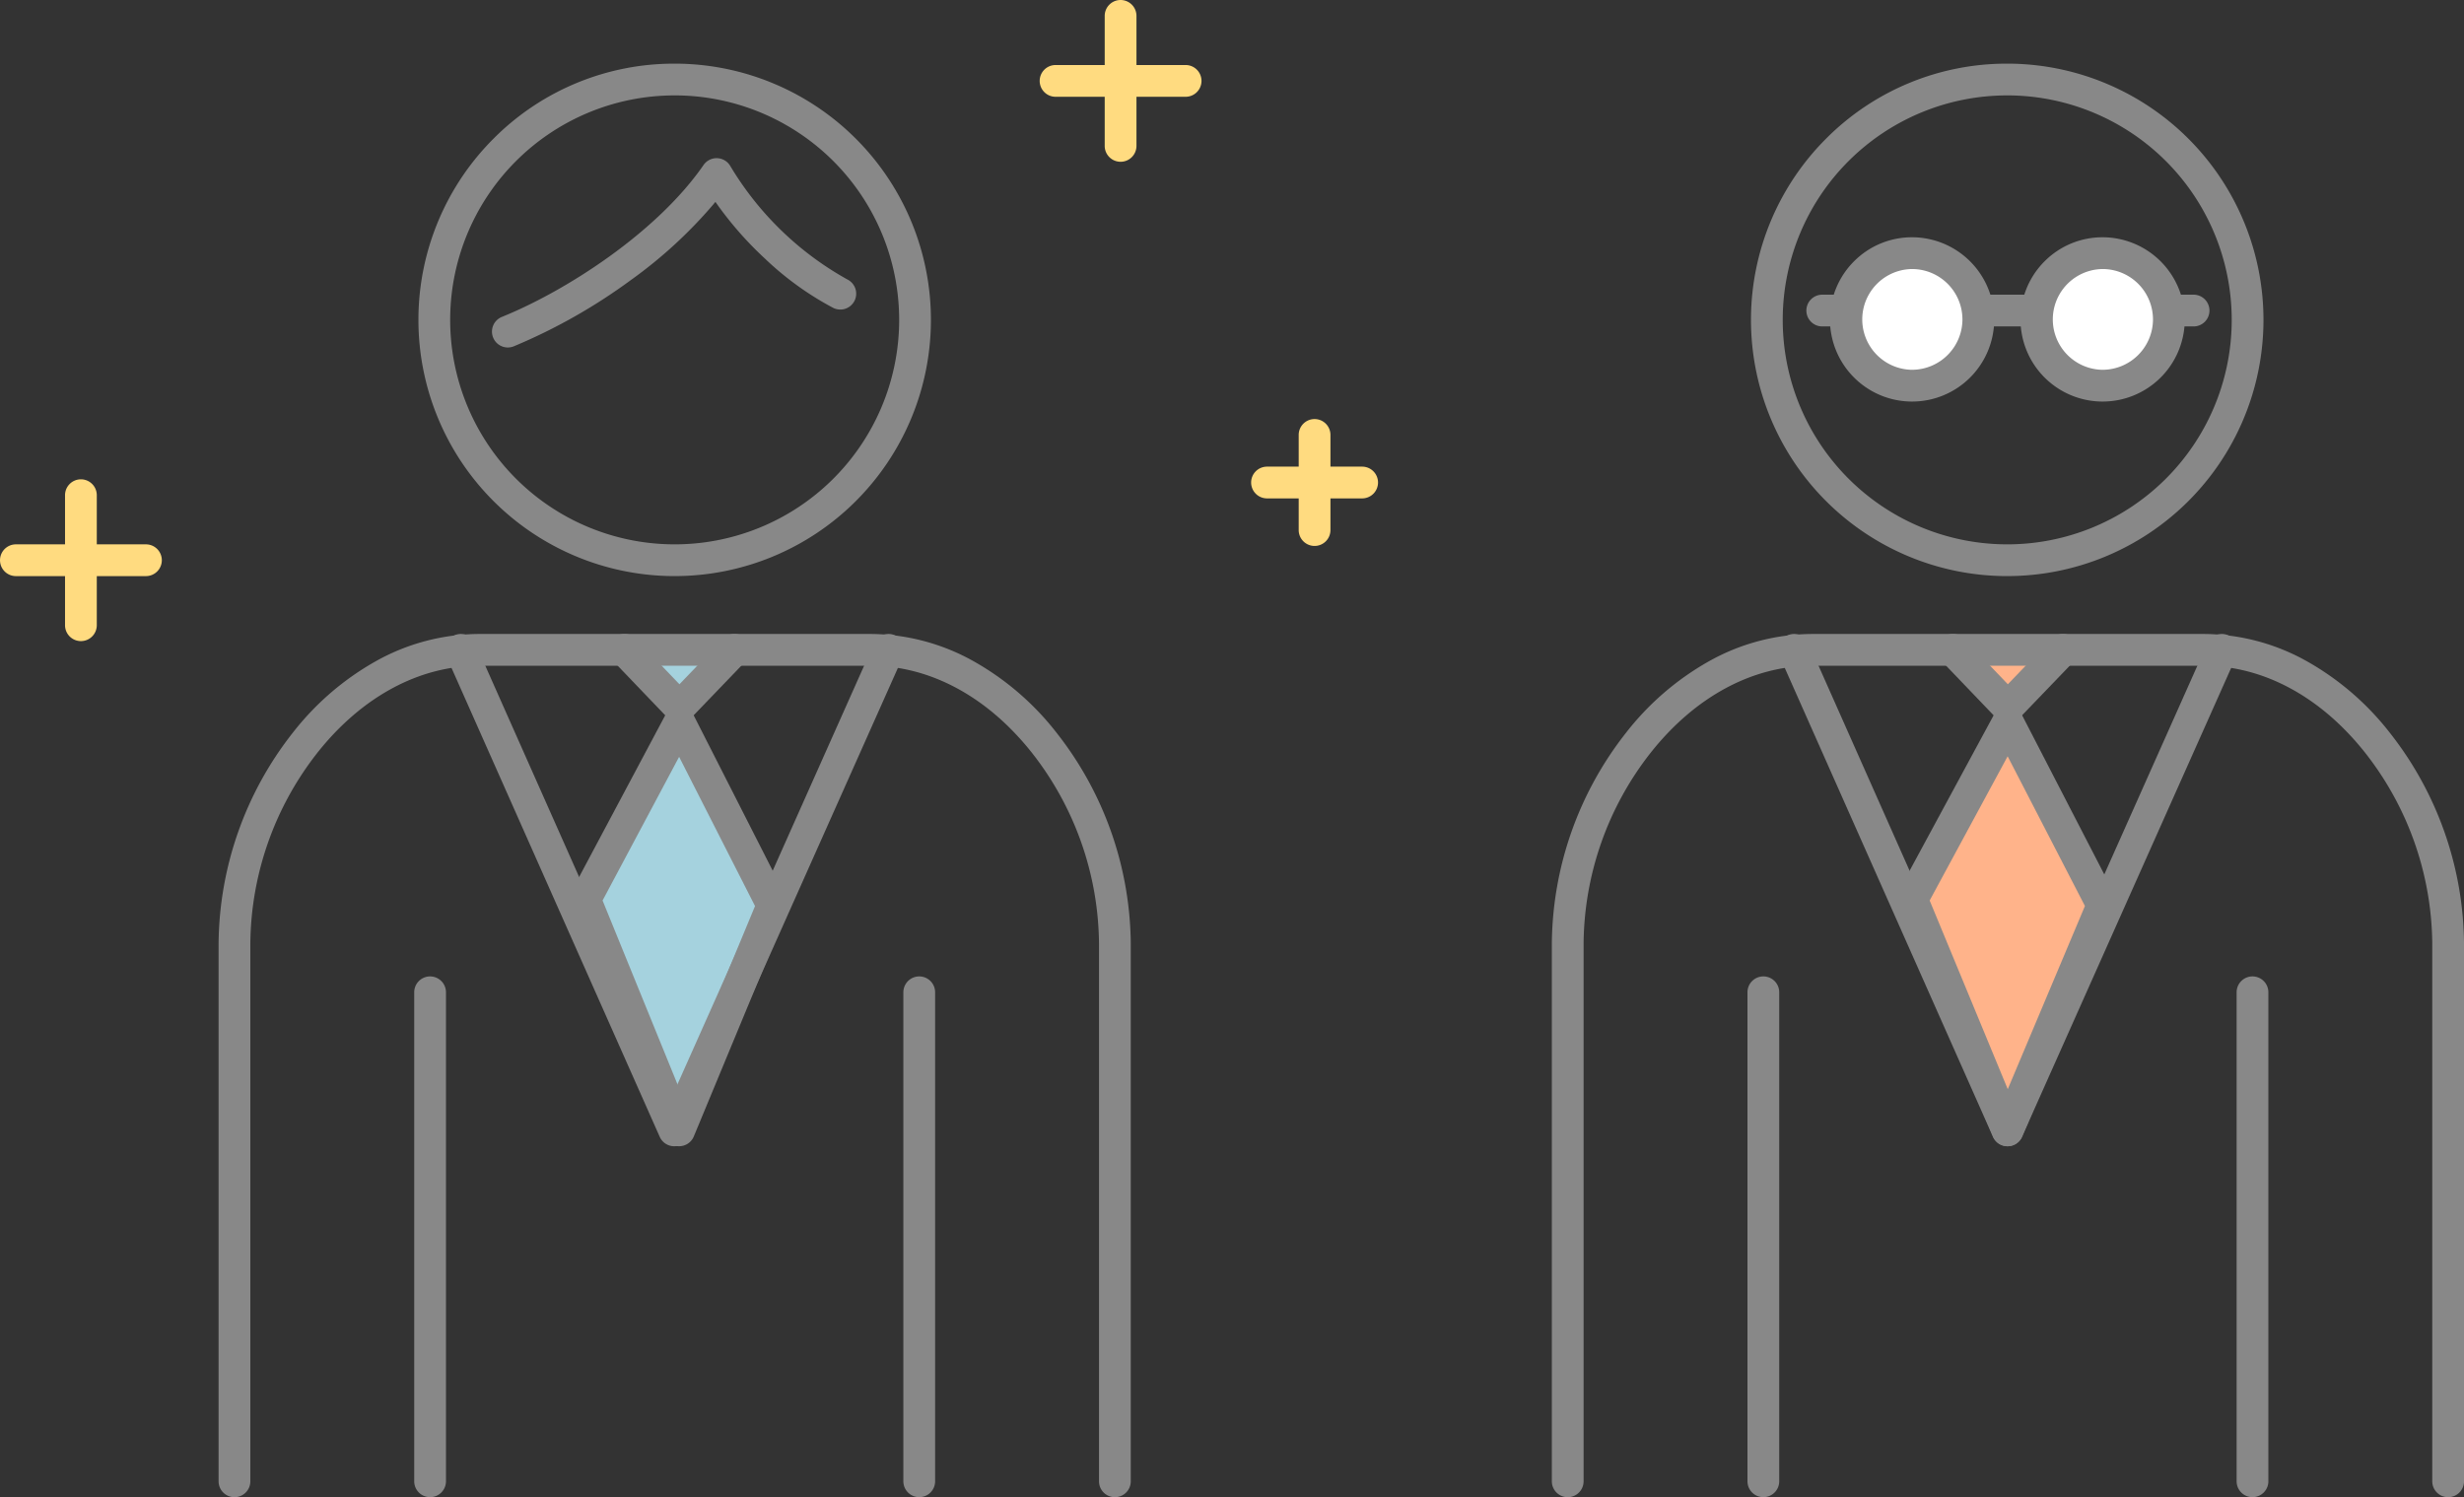 <svg xmlns="http://www.w3.org/2000/svg" width="155.186" height="94.303" viewBox="0 0 155.186 94.303"><rect x="0" y="0" width="155.186" height="94.303" fill="#333333" stroke="none"/><g transform="translate(-87.83 -215.941)"><g transform="translate(88.83 216.941)"><g transform="translate(97.737 4.009)"><path d="M24.706,58.3,18.69,43.765,24.727,32.6l5.951,11.527Z" transform="translate(2.996 7.888)" fill="#ffb38a"/><path d="M24.706,59.3h0a1,1,0,0,1-.921-.618L17.766,44.148a1,1,0,0,1,.044-.858l6.037-11.166a1,1,0,0,1,1.768.017l5.951,11.527a1,1,0,0,1,.033.847L25.627,58.691A1,1,0,0,1,24.706,59.3ZM19.8,43.822l4.918,11.885,4.861-11.538-4.868-9.43Z" transform="translate(2.996 7.888)" fill="#888"/><path d="M20.057,27.224l3.459,3.611,3.473-3.611" transform="translate(4.202 8.699)" fill="#ffb38a"/><path d="M23.516,31.835a1,1,0,0,1-.722-.308l-3.459-3.611a1,1,0,0,1,1.444-1.384l2.739,2.859,2.751-2.86a1,1,0,0,1,1.442,1.386l-3.473,3.611A1,1,0,0,1,23.516,31.835Z" transform="translate(4.202 8.699)" fill="#888"/><path d="M-21581.711,12619.111h-23.387a1,1,0,0,1-1-1,1,1,0,0,1,1-1h23.387a1,1,0,0,1,1,1A1,1,0,0,1-21581.711,12619.111Z" transform="translate(21621.129 -12603.559)" fill="#888"/><path d="M0,31.8a1,1,0,0,1-1-1V0A1,1,0,0,1,0-1,1,1,0,0,1,1,0V30.8A1,1,0,0,1,0,31.8Z" transform="translate(12.321 57.492)" fill="#888"/><path d="M0,31.8a1,1,0,0,1-1-1V0A1,1,0,0,1,0-1,1,1,0,0,1,1,0V30.8A1,1,0,0,1,0,31.8Z" transform="translate(43.128 57.492)" fill="#888"/><path d="M57.45,80.595a1,1,0,0,1-1-1V45.71a19.712,19.712,0,0,0-4.236-12.016c-2.8-3.528-6.408-5.47-10.165-5.47H17.4c-3.759,0-7.37,1.943-10.168,5.47A19.713,19.713,0,0,0,3,45.71V79.595a1,1,0,0,1-2,0V45.71A21.749,21.749,0,0,1,5.668,32.452a17.461,17.461,0,0,1,5.187-4.486A13.381,13.381,0,0,1,17.4,26.224H42.048a13.375,13.375,0,0,1,6.546,1.741,17.465,17.465,0,0,1,5.187,4.486A21.748,21.748,0,0,1,58.45,45.71V79.595A1,1,0,0,1,57.45,80.595Z" transform="translate(-2 8.699)" fill="#888"/><path d="M28.609,33.277h-.163A16.139,16.139,0,0,1,17.253,5.668,16.039,16.039,0,0,1,28.6,1h.146A16.142,16.142,0,0,1,44.744,17.284v0s0,.007,0,.01A16.138,16.138,0,0,1,28.609,33.277ZM28.6,3A14.139,14.139,0,1,0,42.744,17.283v0s0-.006,0-.009A14.142,14.142,0,0,0,28.731,3Z" transform="translate(-0.925 -2)" fill="#888"/><path d="M26.052,58.491h0a1,1,0,0,1-.913-.594L11.7,27.63a1,1,0,1,1,1.828-.812l12.53,28.213L38.638,26.817a1,1,0,0,1,1.827.815L26.965,57.9A1,1,0,0,1,26.052,58.491Z" transform="translate(1.645 8.699)" fill="#888"/><path d="M21.815,6.215A4.174,4.174,0,1,1,17.678,2a4.174,4.174,0,0,1,4.137,4.215Z" transform="translate(4.046 8.936)" fill="#fff"/><path d="M17.642,11.347H17.59A5.174,5.174,0,0,1,14,2.5,5.143,5.143,0,0,1,17.64,1h.047a5.181,5.181,0,0,1,5.128,5.218v.006a5.174,5.174,0,0,1-5.173,5.123ZM17.64,3a3.174,3.174,0,0,0-.031,6.347h.032a3.184,3.184,0,0,0,3.173-3.139s0,0,0-.005A3.178,3.178,0,0,0,17.669,3Z" transform="translate(4.046 8.936)" fill="#888"/><path d="M21.815,6.215A4.174,4.174,0,1,1,17.678,2a4.174,4.174,0,0,1,4.137,4.215Z" transform="translate(16.047 8.936)" fill="#fff"/><path d="M17.642,11.347H17.59A5.174,5.174,0,0,1,14,2.5,5.143,5.143,0,0,1,17.64,1h.047a5.181,5.181,0,0,1,5.128,5.218v.006a5.174,5.174,0,0,1-5.173,5.123ZM17.64,3a3.174,3.174,0,0,0-.031,6.347h.032a3.184,3.184,0,0,0,3.173-3.139s0,0,0-.005A3.178,3.178,0,0,0,17.669,3Z" transform="translate(16.047 8.936)" fill="#888"/></g><g transform="translate(13.767 4.009)"><path d="M24.614,58.3,18.69,43.765,24.635,32.6,30.5,44.126Z" transform="translate(3.391 7.888)" fill="#a5d2de"/><path d="M24.614,59.3h0a1,1,0,0,1-.923-.623L17.764,44.143a1,1,0,0,1,.043-.847l5.945-11.166a1,1,0,0,1,1.774.017l5.86,11.527a1,1,0,0,1,.032.836L25.538,58.686A1,1,0,0,1,24.614,59.3ZM19.793,43.822l4.829,11.851,4.773-11.5-4.781-9.4Z" transform="translate(3.391 7.888)" fill="#888"/><path d="M20.057,27.224l3.459,3.611,3.473-3.611" transform="translate(4.507 8.699)" fill="#a5d2de"/><path d="M23.516,31.835a1,1,0,0,1-.722-.308l-3.459-3.611a1,1,0,0,1,1.444-1.384l2.739,2.859,2.751-2.86a1,1,0,0,1,1.442,1.386l-3.473,3.611A1,1,0,0,1,23.516,31.835Z" transform="translate(4.507 8.699)" fill="#888"/><path d="M0,31.8a1,1,0,0,1-1-1V0A1,1,0,0,1,0-1,1,1,0,0,1,1,0V30.8A1,1,0,0,1,0,31.8Z" transform="translate(12.321 57.492)" fill="#888"/><path d="M0,31.8a1,1,0,0,1-1-1V0A1,1,0,0,1,0-1,1,1,0,0,1,1,0V30.8A1,1,0,0,1,0,31.8Z" transform="translate(43.128 57.492)" fill="#888"/><path d="M57.45,80.595a1,1,0,0,1-1-1V45.71a19.712,19.712,0,0,0-4.236-12.016c-2.8-3.528-6.408-5.47-10.165-5.47H17.4c-3.759,0-7.37,1.943-10.168,5.47A19.713,19.713,0,0,0,3,45.71V79.595a1,1,0,0,1-2,0V45.71A21.749,21.749,0,0,1,5.668,32.452a17.461,17.461,0,0,1,5.187-4.486A13.381,13.381,0,0,1,17.4,26.224H42.048a13.375,13.375,0,0,1,6.546,1.741,17.465,17.465,0,0,1,5.187,4.486A21.748,21.748,0,0,1,58.45,45.71V79.595A1,1,0,0,1,57.45,80.595Z" transform="translate(-2 8.699)" fill="#888"/><path d="M28.609,33.277h-.163A16.139,16.139,0,0,1,17.253,5.668,16.039,16.039,0,0,1,28.6,1h.146A16.142,16.142,0,0,1,44.744,17.284v0s0,.007,0,.01A16.138,16.138,0,0,1,28.609,33.277ZM28.6,3A14.139,14.139,0,1,0,42.744,17.283v0s0-.006,0-.009A14.142,14.142,0,0,0,28.731,3Z" transform="translate(-0.881 -2)" fill="#888"/><path d="M26.052,58.491h0a1,1,0,0,1-.913-.594L11.7,27.63a1,1,0,1,1,1.828-.812l12.53,28.213L38.638,26.817a1,1,0,0,1,1.827.815L26.965,57.9A1,1,0,0,1,26.052,58.491Z" transform="translate(1.645 8.699)" fill="#888"/><path d="M15.2,16.529a1,1,0,0,1-.375-1.927c4.071-1.644,9.782-5.339,12.7-9.566a1,1,0,0,1,1.691.073,19.788,19.788,0,0,0,7.363,7.133,1,1,0,1,1-.894,1.789,19.333,19.333,0,0,1-4.3-3.107A22.247,22.247,0,0,1,28.274,7.36a28.981,28.981,0,0,1-5.32,4.918,35.5,35.5,0,0,1-7.385,4.179A1,1,0,0,1,15.2,16.529Z" transform="translate(2.018 0.349)" fill="#888"/></g><g transform="translate(0 0)"><g transform="translate(78.798 26.395)"><path d="M-21526.182,12588.775h-5.992a1,1,0,0,1-1-1,1,1,0,0,1,1-1h5.992a1,1,0,0,1,1,1A1,1,0,0,1-21526.182,12588.775Z" transform="translate(21532.174 -12584.778)" fill="#ffdb80"/><path d="M5.992,1H0A1,1,0,0,1-1,0,1,1,0,0,1,0-1H5.992a1,1,0,0,1,1,1A1,1,0,0,1,5.992,1Z" transform="translate(2.996 0) rotate(90)" fill="#ffdb80"/></g><g transform="translate(0 30.191)"><path d="M-21523.982,12588.775h-8.191a1,1,0,0,1-1-1,1,1,0,0,1,1-1h8.191a1,1,0,0,1,1,1A1,1,0,0,1-21523.982,12588.775Z" transform="translate(21532.174 -12583.679)" fill="#ffdb80"/><path d="M8.19,1H0A1,1,0,0,1-1,0,1,1,0,0,1,0-1H8.19a1,1,0,0,1,1,1A1,1,0,0,1,8.19,1Z" transform="translate(4.096) rotate(90)" fill="#ffdb80"/></g><g transform="translate(65.48)"><path d="M-21523.982,12588.775h-8.191a1,1,0,0,1-1-1,1,1,0,0,1,1-1h8.191a1,1,0,0,1,1,1A1,1,0,0,1-21523.982,12588.775Z" transform="translate(21532.174 -12583.679)" fill="#ffdb80"/><path d="M8.19,1H0A1,1,0,0,1-1,0,1,1,0,0,1,0-1H8.19a1,1,0,0,1,1,1A1,1,0,0,1,8.19,1Z" transform="translate(4.096) rotate(90)" fill="#ffdb80"/></g><circle cx="2.3" cy="2.3" r="2.3" transform="translate(12.424 19.568)" fill="none"/><circle cx="2.32" cy="2.32" r="2.32" transform="translate(67.256 17.249)" fill="none"/><circle cx="2.794" cy="2.794" r="2.794" transform="translate(6.837 1.3)" fill="none"/></g></g></g></svg>